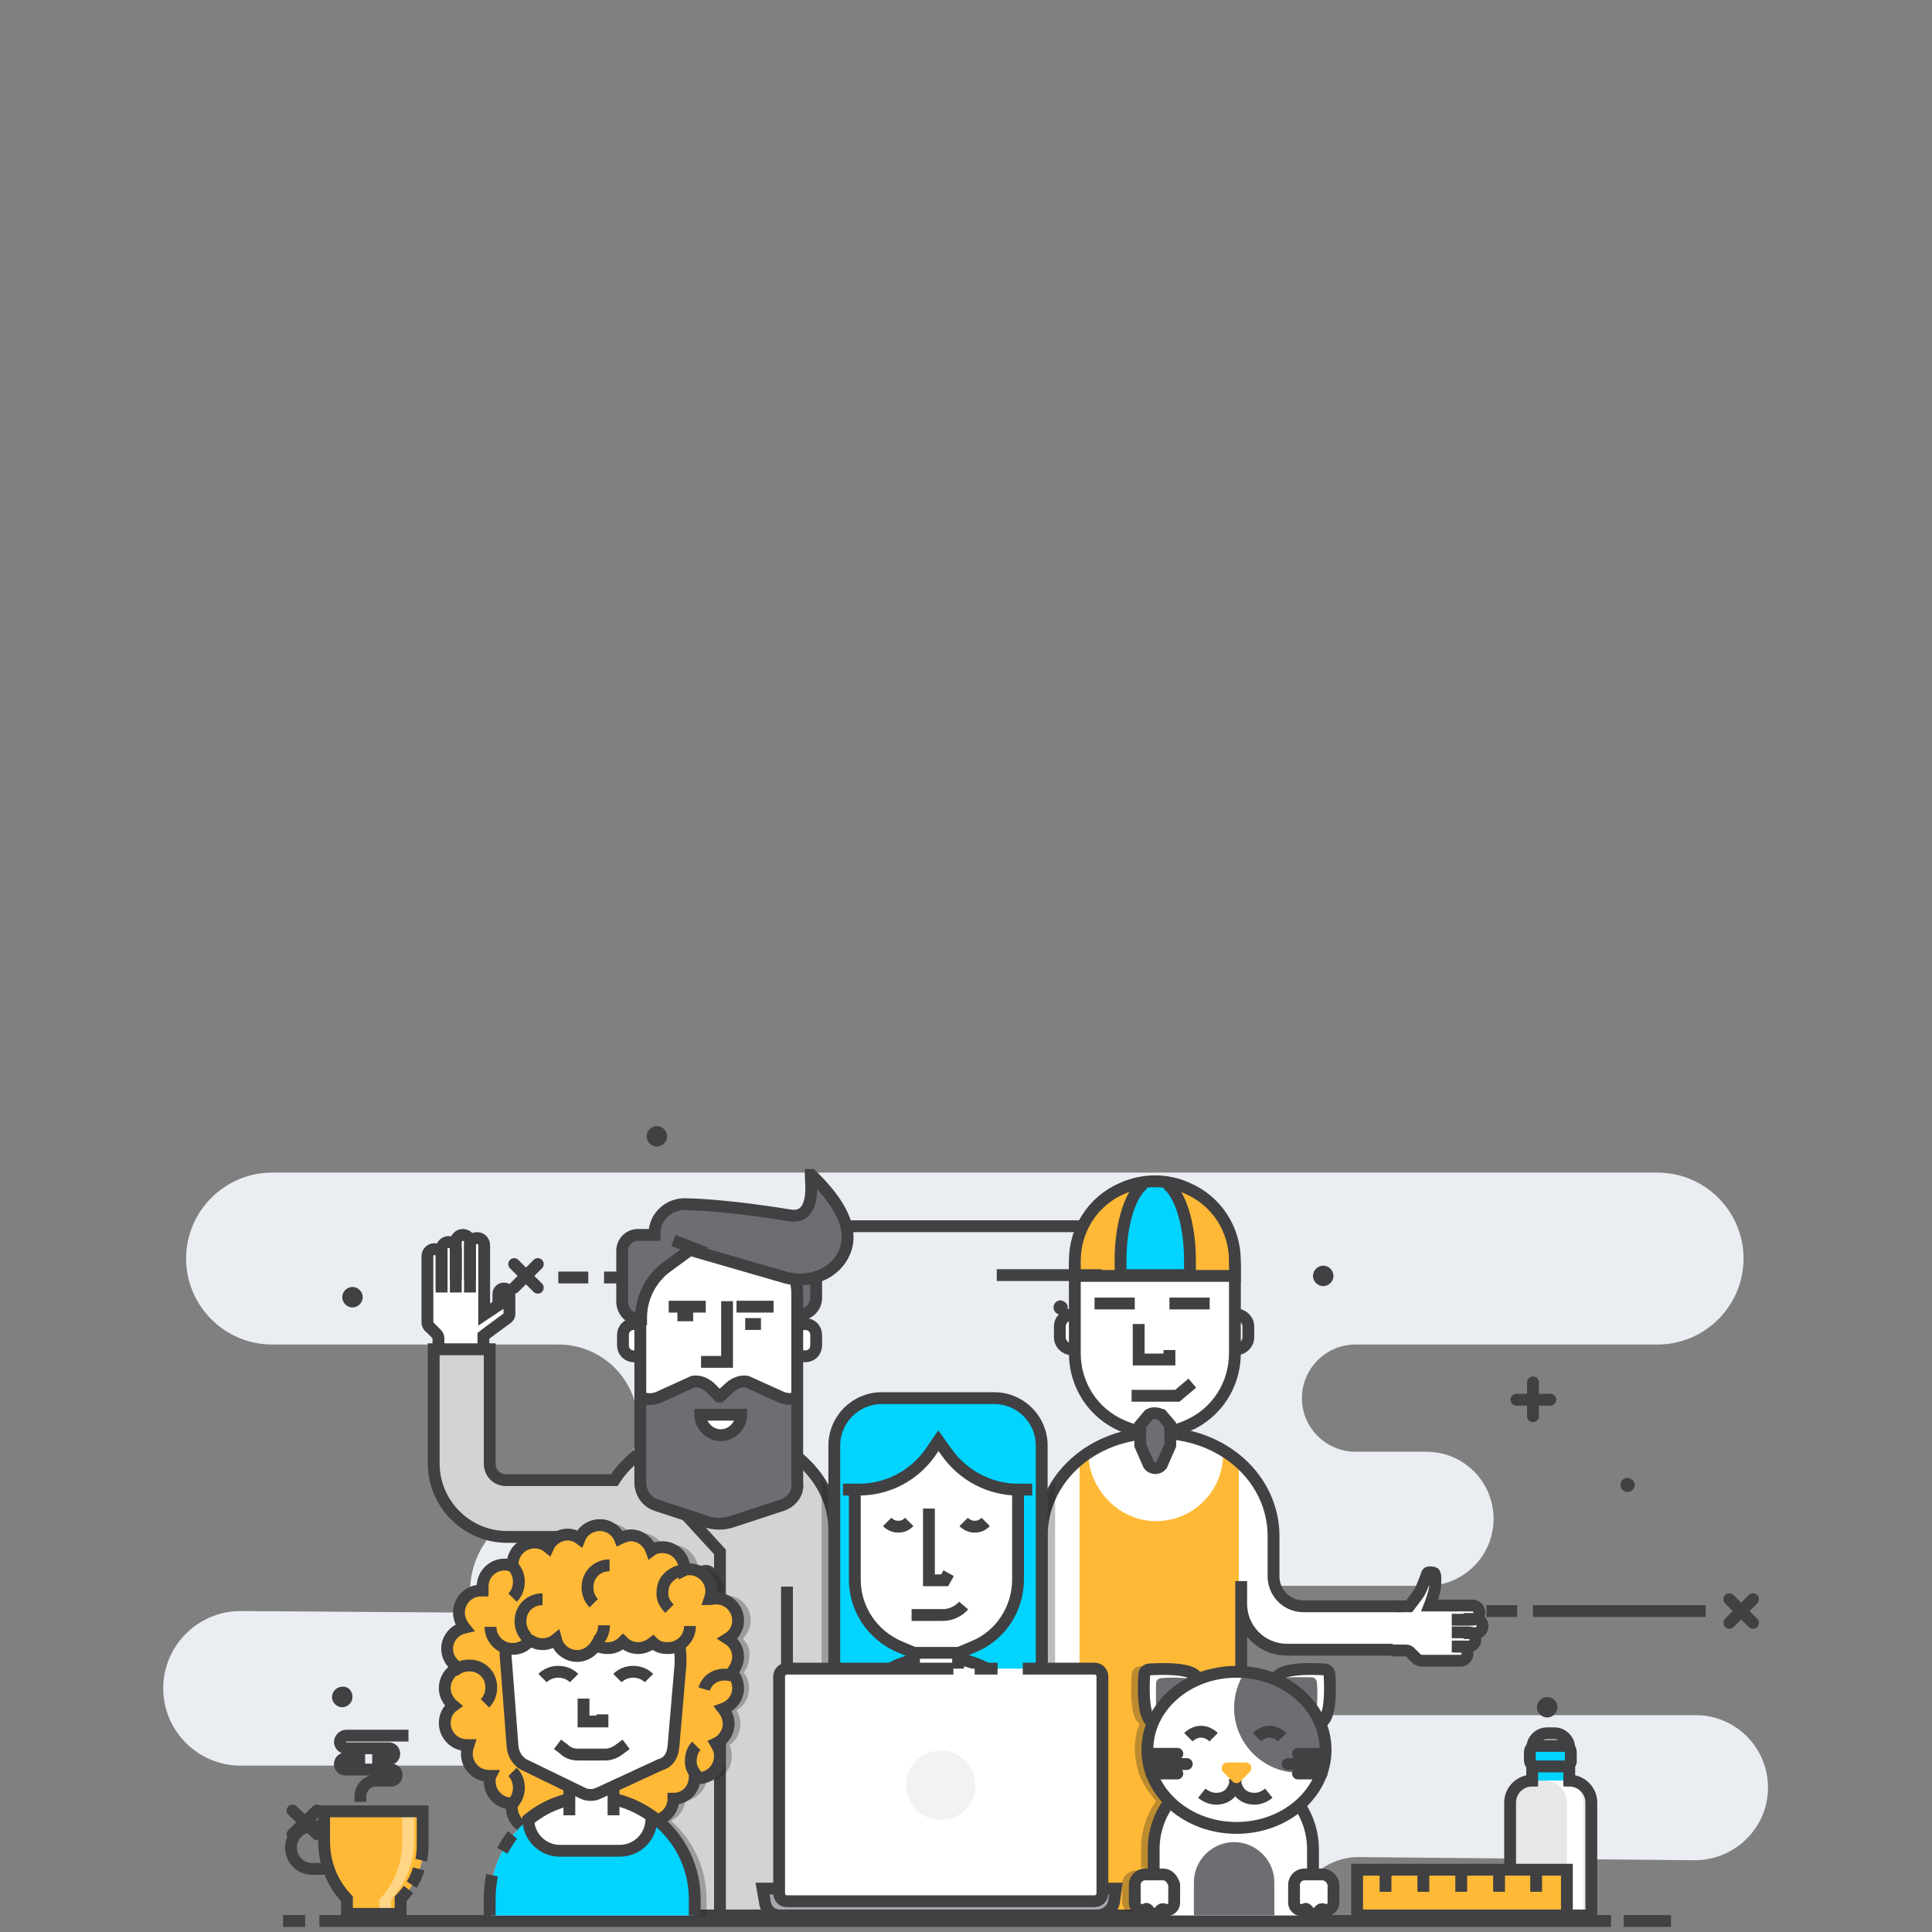 <?xml version="1.0" encoding="utf-8"?>
<!-- Generator: Adobe Illustrator 22.1.0, SVG Export Plug-In . SVG Version: 6.00 Build 0)  -->
<svg version="1.1" id="图层_1" xmlns="http://www.w3.org/2000/svg" xmlns:xlink="http://www.w3.org/1999/xlink" x="0px" y="0px"
	 viewBox="0 0 245 245" style="enable-background:new 0 0 245 245;" xml:space="preserve">
<rect x="0" y="0" width="245" height="245" fill="#808080" stroke="none"/>
<style type="text/css">
	.st0{fill:#EAEEF2;}
	.st1{fill:none;stroke:#414042;stroke-width:1.5;stroke-linecap:round;stroke-miterlimit:10;}
	.st2{fill:none;stroke:#414042;stroke-width:1.5;stroke-miterlimit:10;}
	.st3{fill:#414042;}
	.st4{fill:#FFFFFF;}
	.st5{fill:#FFB936;}
	.st6{fill:none;stroke:#414042;stroke-miterlimit:10;}
	.st7{fill:#00D4FF;}
	.st8{fill:#6D6E71;}
	.st9{fill:#FFFFFF;stroke:#414042;stroke-miterlimit:10;}
	.st10{fill:#D1D3D4;}
	.st11{opacity:0.3;fill:#231F20;enable-background:new    ;}
	.st12{opacity:0.3;}
	.st13{fill:#231F20;}
	.st14{fill:#A7A9AC;}
	.st15{fill:#F1F2F2;}
	.st16{fill:#D2E9F7;}
	.st17{fill:#FFD586;}
	.st18{fill:#E6E7E8;}
</style>
<g id="L2hHfi.tif">
</g>
<path id="XMLID_704_" class="st0" d="M221.1,159.6L221.1,159.6c0,6-4.9,10.9-10.9,10.9h-38.3c-3.8,0-6.8,3.1-6.8,6.8l0,0
	c0,3.8,3.1,6.8,6.8,6.8h9c4.7,0,8.5,3.8,8.5,8.5l0,0c0,4.7-3.8,8.5-8.5,8.5h-21.8c-4.6,0-8.2,3.7-8.2,8.2l0,0c0,4.6,3.7,8.2,8.2,8.2
	h55.9c5.1,0,9.2,4.1,9.2,9.2l0,0c0,5.1-4.2,9.2-9.3,9.2l-42.6-0.4c-4.7,0-8.4,3.9-8,8.5l0,0l-84.6-0.5l0,0
	c0-10.8-8.8-19.6-19.6-19.6H30.5c-5.4,0-9.8-4.4-9.8-9.8l0,0c0-5.4,4.4-9.8,9.8-9.8l29.1,0.2v-2.6c0-6.2,5-11.2,11.2-11.2l0,0
	c5.6,0,10.1-4.5,10.1-10.1l0,0c0-5.6-4.5-10.1-10.1-10.1H34.5c-6,0-10.9-4.9-10.9-10.9l0,0c0-6,4.9-10.9,10.9-10.9h175.7
	C216.2,148.7,221.1,153.6,221.1,159.6z"/>
<g>
	<g id="XMLID_168_">
		<line id="XMLID_267_" class="st1" x1="150.6" y1="155.5" x2="154.9" y2="155.5"/>
		<line id="XMLID_262_" class="st1" x1="152.8" y1="157.7" x2="152.8" y2="153.4"/>
	</g>
	<g id="XMLID_348_">
		<line id="XMLID_350_" class="st1" x1="192.3" y1="177.5" x2="196.6" y2="177.5"/>
		<line id="XMLID_349_" class="st1" x1="194.4" y1="179.6" x2="194.4" y2="175.3"/>
	</g>
	<g id="XMLID_79_">
		<line id="XMLID_81_" class="st1" x1="65.2" y1="163.3" x2="68.2" y2="160.3"/>
		<line id="XMLID_80_" class="st1" x1="68.2" y1="163.3" x2="65.2" y2="160.3"/>
	</g>
	<g id="XMLID_351_">
		<line id="XMLID_353_" class="st1" x1="37.1" y1="232.6" x2="40.2" y2="229.6"/>
		<line id="XMLID_352_" class="st1" x1="40.2" y1="232.6" x2="37.1" y2="229.6"/>
	</g>
	<g id="XMLID_274_">
		<line id="XMLID_278_" class="st1" x1="219.3" y1="205.8" x2="222.3" y2="202.8"/>
		<line id="XMLID_276_" class="st1" x1="222.3" y1="205.8" x2="219.3" y2="202.8"/>
	</g>
	<line id="XMLID_305_" class="st2" x1="76.6" y1="162" x2="98.4" y2="162"/>
	<line id="XMLID_132_" class="st2" x1="87.1" y1="155.5" x2="148.1" y2="155.5"/>
	<line id="XMLID_302_" class="st2" x1="74.6" y1="162" x2="70.8" y2="162"/>
	<line id="XMLID_136_" class="st2" x1="194.4" y1="204.3" x2="216.3" y2="204.3"/>
	<line id="XMLID_134_" class="st2" x1="192.4" y1="204.3" x2="188.5" y2="204.3"/>
	<path id="XMLID_285_" class="st3" d="M197.5,216.5c0,0.7-0.6,1.3-1.3,1.3s-1.3-0.6-1.3-1.3s0.6-1.3,1.3-1.3
		C196.9,215.2,197.5,215.8,197.5,216.5z"/>
	<path id="XMLID_345_" class="st3" d="M84.6,144.1c0,0.7-0.6,1.3-1.3,1.3c-0.7,0-1.3-0.6-1.3-1.3c0-0.7,0.6-1.3,1.3-1.3
		S84.6,143.4,84.6,144.1z"/>
	<path id="XMLID_342_" class="st3" d="M46,164.5c0,0.7-0.6,1.3-1.3,1.3s-1.3-0.6-1.3-1.3c0-0.7,0.6-1.3,1.3-1.3
		C45.4,163.2,46,163.8,46,164.5z"/>
	<path id="XMLID_337_" class="st3" d="M44.7,215.2c0,0.7-0.6,1.3-1.3,1.3s-1.3-0.6-1.3-1.3s0.6-1.3,1.3-1.3
		C44.1,213.8,44.7,214.4,44.7,215.2z"/>
	<path id="XMLID_328_" class="st3" d="M169.1,161.8c0,0.7-0.6,1.3-1.3,1.3s-1.3-0.6-1.3-1.3c0-0.7,0.6-1.3,1.3-1.3
		S169.1,161.1,169.1,161.8z"/>
	<path id="XMLID_325_" class="st3" d="M207.3,188.3c0,0.5-0.4,0.9-0.9,0.9s-0.9-0.4-0.9-0.9s0.4-0.9,0.9-0.9
		C206.9,187.5,207.3,187.8,207.3,188.3z"/>
	<path id="XMLID_344_" class="st3" d="M135.4,165.8c0,0.5-0.4,0.9-0.9,0.9s-0.9-0.4-0.9-0.9s0.4-0.9,0.9-0.9
		C135.1,165,135.4,165.4,135.4,165.8z"/>
	<path id="XMLID_340_" class="st3" d="M57.6,187.5c0,0.5-0.4,0.9-0.9,0.9s-0.9-0.4-0.9-0.9s0.4-0.9,0.9-0.9S57.6,187,57.6,187.5z"/>
	<g id="XMLID_293_">
		<line id="XMLID_341_" class="st2" x1="35.9" y1="243.6" x2="38.7" y2="243.6"/>
		<line id="XMLID_343_" class="st2" x1="205.9" y1="243.6" x2="211.9" y2="243.6"/>
		<line id="XMLID_368_" class="st2" x1="40.5" y1="243.6" x2="204.3" y2="243.6"/>
	</g>
</g>
<g>
	<g>
		<path id="XMLID_252_" class="st4" d="M137.4,169.6c0,0.8-0.7,1.5-1.5,1.5l0,0c-0.8,0-1.5-0.7-1.5-1.5v-1.4c0-0.8,0.7-1.5,1.5-1.5
			l0,0c0.8,0,1.5,0.7,1.5,1.5V169.6z"/>
		<path id="XMLID_249_" class="st2" d="M137.4,169.6c0,0.8-0.7,1.5-1.5,1.5l0,0c-0.8,0-1.5-0.7-1.5-1.5v-1.4c0-0.8,0.7-1.5,1.5-1.5
			l0,0c0.8,0,1.5,0.7,1.5,1.5V169.6z"/>
		<path id="XMLID_247_" class="st4" d="M158.3,169.6c0,0.8-0.7,1.5-1.5,1.5l0,0c-0.8,0-1.5-0.7-1.5-1.5v-1.4c0-0.8,0.7-1.5,1.5-1.5
			l0,0c0.8,0,1.5,0.7,1.5,1.5V169.6z"/>
		<path id="XMLID_246_" class="st2" d="M158.3,169.6c0,0.8-0.7,1.5-1.5,1.5l0,0c-0.8,0-1.5-0.7-1.5-1.5v-1.4c0-0.8,0.7-1.5,1.5-1.5
			l0,0c0.8,0,1.5,0.7,1.5,1.5V169.6z"/>
		<path id="XMLID_245_" class="st5" d="M157.3,242.9l0.1-39.8l4.1,2.8v-11c0-7.2-6.3-13.1-14.7-13.1l0,0c-8.4,0-14.7,5.9-14.7,13.1
			V243h25.2V242.9z"/>
		<path id="XMLID_244_" class="st4" d="M146.6,192.9c4.7,0,8.5-3.8,8.5-8.5v-0.5c-2.4-1.4-5.3-2.2-8.4-2.2c-3.2,0-6.2,0.9-8.7,2.3
			v0.3C138.1,189,142,192.9,146.6,192.9z"/>
		<path id="XMLID_243_" class="st4" d="M136.9,185.3c-2.9,2.4-4.8,5.8-4.8,9.5v48.1h4.8V185.3z"/>
		<path class="st4" d="M178.4,209.2l-0.1-5.5h-9.9c-7.1,1.1-7.2-2.8-7-8.1v-0.8l0,0l0,0v-0.3v-1.6c-0.4-2.4-1.4-5.2-4.3-7.6v57.6
			h0.1l0.1-41.3c-0.2,9.7,9.6,7.6,9.6,7.6H178.4z"/>
		<path class="st2" d="M157.4,242.9v-42.4v2.9c0,3.2,2.6,5.8,5.8,5.8h15.1"/>
		<path id="XMLID_242_" class="st4" d="M150.6,180.8L150.6,180.8c-2.6,1.2-5.6,1.2-8.3,0l0,0c-3.7-1.6-6-5.2-6-9.2v-12.9h20.3v12.9
			C156.6,175.6,154.3,179.2,150.6,180.8z"/>
		<path id="XMLID_241_" class="st4" d="M187.1,205.4h-0.3c0.5,0,0.9-0.4,0.9-0.9s-0.4-0.9-0.9-0.9h-3.3h-2.1c0,0,0.7-1.8,0.7-2.6
			c0-0.4,0.1-1.2-0.1-1.5c-0.1-0.1-0.8-0.2-0.9,0c0,0-0.7,2-1.1,2.6c-0.2,0.3-1.2,1.6-1.2,1.6h-1.5l-0.8,5.6h1.9
			c0.2,0,0.4,0.1,0.5,0.2l0.9,0.9c0.2,0.2,0.4,0.2,0.6,0.2h4.9c0.5,0,0.9-0.4,0.9-0.9s-0.4-0.9-0.9-0.9h0.9c0.5,0,0.9-0.4,0.9-0.9
			s-0.4-0.9-0.9-0.9h0.9c0.5,0,0.9-0.4,0.9-0.9C188,205.8,187.6,205.4,187.1,205.4z"/>
		<path id="XMLID_230_" class="st6" d="M181.4,203h0.3c0.2-0.6,0.5-1.4,0.5-1.9c0-0.2,0-0.6,0-0.9c0,0.1,0,0.2,0,0.2
			C182.2,201.2,181.4,203,181.4,203z"/>
		<path id="XMLID_227_" class="st2" d="M185.6,207.1h1.5c0.5,0,0.9-0.4,0.9-0.9l0,0c0-0.5-0.4-0.9-0.9-0.9h-1.5"/>
		<path id="XMLID_219_" class="st2" d="M184.1,208.8h2.1c0.5,0,0.9-0.4,0.9-0.9l0,0c0-0.5-0.4-0.9-0.9-0.9h-2.1"/>
		<path id="XMLID_218_" class="st2" d="M184.4,208.8h0.8c0.5,0,0.9,0.4,0.9,0.9l0,0c0,0.5-0.4,0.9-0.9,0.9h-4.9
			c-0.2,0-0.4-0.1-0.6-0.2l-0.9-0.9c-0.1-0.1-0.3-0.2-0.5-0.2h-1.9"/>
		<path id="XMLID_208_" class="st2" d="M184.1,205.4h2.6c0.5,0,0.9-0.4,0.9-0.9l0,0c0-0.5-0.4-0.9-0.9-0.9h-3.3h-2.1
			c0,0,0.7-1.8,0.7-2.6c0-0.4,0.1-1.2-0.1-1.5c-0.1-0.1-0.8-0.2-0.9,0c0,0-0.7,2-1.1,2.6c-0.2,0.3-1.2,1.6-1.2,1.6h-1.5"/>
		<path id="XMLID_204_" class="st2" d="M157.3,242.9h-25.2v-48.1c0-7.2,6.3-13.1,14.7-13.1l0,0c8.4,0,14.7,5.9,14.7,13.1v5.1
			c0,2.1,1.7,3.8,3.8,3.8h12.5"/>
		<path id="XMLID_203_" class="st2" d="M150.6,180.8L150.6,180.8c-2.6,1.2-5.6,1.2-8.3,0l0,0c-3.7-1.6-6-5.2-6-9.2v-10.7h20.3v10.7
			C156.6,175.6,154.3,179.2,150.6,180.8z"/>
		<path id="XMLID_200_" class="st7" d="M150.6,150.7L150.6,150.7c-2.6-1.2-5.6-1.2-8.3,0l0,0c-3.7,1.6-6,5.2-6,9.2v1.9h20.3v-1.9
			C156.6,155.9,154.3,152.3,150.6,150.7z"/>
		<path id="XMLID_197_" class="st5" d="M145.4,149.9l-3.1,0.9c-0.7,0.1-1.8,0.5-2.6,1.6l-2.6,3.5c-1,1.6-0.9,0.1-0.9,4.1v1.9h5.7
			V160C142,155.9,142.3,152.7,145.4,149.9z"/>
		<path id="XMLID_191_" class="st5" d="M147.4,149.9l3.1,0.9c0.7,0.1,1.8,0.5,2.6,1.6l2.6,3.5c1,1.6,0.9,0.1,0.9,4.1v1.9h-5.8V160
			C150.8,155.9,150.5,152.7,147.4,149.9z"/>
		<path id="XMLID_179_" class="st2" d="M150.6,150.7L150.6,150.7c-2.6-1.2-5.6-1.2-8.3,0l0,0c-3.7,1.6-6,5.2-6,9.2v1.9h20.3v-1.9
			C156.6,155.9,154.3,152.3,150.6,150.7z"/>
		<path id="XMLID_176_" class="st2" d="M144.7,149.9v0.5c-1.6,1.6-2.6,5.3-2.6,9.4v1.9h8.8v-1.9c0-4.1-1-7.8-2.6-9.4v-0.5"/>
		<line id="XMLID_165_" class="st2" x1="139.7" y1="161.7" x2="126.4" y2="161.7"/>
		<path id="XMLID_164_" class="st8" d="M145.7,179.4l-1.1,1.3v2.6l1.1,2.5c0.4,0.5,1.2,0.5,1.6,0l1.1-2.5v-2.6l-1.1-1.3
			C146.7,179.2,146.2,179.1,145.7,179.4z"/>
		<path id="XMLID_162_" class="st2" d="M145.7,179.4l-1.1,1.3v2.6l1.1,2.5c0.4,0.5,1.2,0.5,1.6,0l1.1-2.5v-2.6l-1.1-1.3
			C146.7,179.2,146.2,179.1,145.7,179.4z"/>
		<line id="XMLID_160_" class="st2" x1="138.8" y1="165.3" x2="143.9" y2="165.3"/>
		<line id="XMLID_159_" class="st2" x1="148.3" y1="165.3" x2="153.4" y2="165.3"/>
		<polyline id="XMLID_158_" class="st2" points="144.4,167.9 144.4,172.4 148.3,172.4 148.3,171.2 		"/>
		<polyline id="XMLID_153_" class="st2" points="143.5,177 149.3,177 151.2,175.4 		"/>
	</g>
	<g>
		<g>
			<path class="st9" d="M63.9,163.3c-0.4,0-0.7,0.3-0.7,0.7v1.4l-1.8,1.2l0,0v-2.1v-6.7c0-0.5-0.4-0.9-0.9-0.9s-0.9,0.4-0.9,0.9
				v-0.4c0-0.5-0.4-0.9-0.9-0.9s-0.9,0.4-0.9,0.9v0.9c0-0.5-0.4-0.9-0.9-0.9s-0.9,0.4-0.9,0.9v1c0-0.5-0.4-0.9-0.9-0.9
				s-0.9,0.4-0.9,0.9v8.4c0,0.2,0.1,0.5,0.3,0.6l0.9,0.9c0.1,0.1,0.2,0.3,0.2,0.5v1.9h5.8v-2.3c0,0,1.3-1,1.6-1.2l1.5-1.1
				c0.1-0.1,0.2-0.3,0.2-0.4V164C64.6,163.6,64.3,163.3,63.9,163.3z"/>
			<path id="XMLID_152_" class="st2" d="M57.8,162.3v-4.8c0-0.5,0.4-0.9,0.9-0.9l0,0c0.5,0,0.9,0.4,0.9,0.9v4.8"/>
			<path id="XMLID_149_" class="st2" d="M56,163.9v-5.5c0-0.5,0.4-0.9,0.9-0.9l0,0c0.5,0,0.9,0.4,0.9,0.9v5.5"/>
			<path id="XMLID_143_" class="st2" d="M56,163.5v-4.2c0-0.5-0.4-0.9-0.9-0.9l0,0c-0.5,0-0.9,0.4-0.9,0.9v8.4
				c0,0.2,0.1,0.5,0.3,0.6l0.9,0.9c0.1,0.1,0.2,0.3,0.2,0.5v1.9"/>
			<path id="XMLID_131_" class="st2" d="M61.3,171.7v-2.3c0,0,1.3-1,1.6-1.2l1.5-1.1c0.1-0.1,0.2-0.3,0.2-0.4v-2.6
				c0-0.4-0.3-0.7-0.7-0.7l0,0c-0.4,0-0.7,0.3-0.7,0.7v1.4l-1.8,1.2l0,0v-2.1v-6.7c0-0.5-0.4-0.9-0.9-0.9l0,0
				c-0.5,0-0.9,0.4-0.9,0.9v6"/>
		</g>
		<path class="st10" d="M90.8,181.2c-5.5,0-10.4,2.6-12.9,6.5H64.2c-1.2,0-2.1-0.9-2.1-2.1v-14.5H55v14.5c0,5.1,4.2,9.3,9.3,9.3
			h11.8v48h29.7V194C105.8,187,99,181.2,90.8,181.2z"/>
		<path class="st2" d="M90.8,181.2c-5.5,0-10.4,2.6-12.9,6.5H64.2c-1.2,0-2.1-0.9-2.1-2.1v-14.5H55v14.5c0,5.1,4.2,9.3,9.3,9.3h11.8
			v48h29.7V194C105.8,187,99,181.2,90.8,181.2z"/>
		<path id="XMLID_130_" class="st8" d="M98.1,163.8l5.5-4.1v5.2c0,1.1-0.9,1.9-2,1.8l-3.5-0.4V163.8z"/>
		<path id="XMLID_129_" class="st2" d="M103.5,159.6v5c0,1.2-1,2.1-2.1,2.1h-2.2l-1.2-3L103.5,159.6z"/>
		<path id="XMLID_128_" class="st4" d="M81.8,170.6c0,0.8-0.6,1.4-1.4,1.4l0,0c-0.8,0-1.4-0.6-1.4-1.4v-1.3c0-0.8,0.6-1.4,1.4-1.4
			l0,0c0.8,0,1.4,0.6,1.4,1.4V170.6z"/>
		<path id="XMLID_127_" class="st2" d="M81.8,170.6c0,0.8-0.6,1.4-1.4,1.4l0,0c-0.8,0-1.4-0.6-1.4-1.4v-1.3c0-0.8,0.6-1.4,1.4-1.4
			l0,0c0.8,0,1.4,0.6,1.4,1.4V170.6z"/>
		<path id="XMLID_126_" class="st4" d="M103.5,170.6c0,0.8-0.6,1.4-1.4,1.4l0,0c-0.8,0-1.4-0.6-1.4-1.4v-1.3c0-0.8,0.6-1.4,1.4-1.4
			l0,0c0.8,0,1.4,0.6,1.4,1.4V170.6z"/>
		<path id="XMLID_125_" class="st2" d="M103.5,170.6c0,0.8-0.6,1.4-1.4,1.4l0,0c-0.8,0-1.4-0.6-1.4-1.4v-1.3c0-0.8,0.6-1.4,1.4-1.4
			l0,0c0.8,0,1.4,0.6,1.4,1.4V170.6z"/>
		<path id="XMLID_124_" class="st4" d="M99.1,190.9l-6.4,2.1c-1,0.3-2,0.3-3,0l-6.4-2.1c-1.3-0.4-2.1-1.6-2.1-2.9v-23.9
			c0-4,3.3-7.3,7.3-7.3h5.3c4,0,7.3,3.3,7.3,7.3V188C101.3,189.3,100.4,190.5,99.1,190.9z"/>
		<path id="XMLID_123_" class="st8" d="M99.1,190.9l-6.4,2.1c-1,0.3-2,0.3-3,0l-6.4-2.1c-1.3-0.4-2.1-1.6-2.1-2.9v-10.8l0,0
			c0.7,0.3,1.5,0.3,2.2,0l4.4-2c0.8-0.1,1.5,0.2,2.1,0.7l1.2,1.2h0.1l1.3-1.2c0.6-0.5,1.3-0.8,2.1-0.7l4.2,1.9
			c0.8,0.4,1.6,0.4,2.4,0l0,0v10.8C101.3,189.3,100.4,190.5,99.1,190.9z"/>
		<path id="XMLID_122_" class="st2" d="M81.3,177.2L81.3,177.2c0.7,0.3,1.5,0.3,2.2,0l4.4-2c0.8-0.1,1.5,0.2,2.1,0.7l1.2,1.2h0.1
			l1.3-1.2c0.6-0.5,1.3-0.8,2.1-0.7l4.2,1.9c0.8,0.4,1.6,0.4,2.4,0l0,0"/>
		<path id="XMLID_121_" class="st2" d="M99.1,190.9l-6.4,2.1c-1,0.3-2,0.3-3,0l-6.4-2.1c-1.3-0.4-2.1-1.6-2.1-2.9v-23.9
			c0-4,3.3-7.3,7.3-7.3h5.3c4,0,7.3,3.3,7.3,7.3V188C101.3,189.3,100.4,190.5,99.1,190.9z"/>
		<path id="XMLID_120_" class="st4" d="M88.8,179.4h5.2c0,1.4-1.2,2.6-2.6,2.6C89.4,182,88.8,179.4,88.8,179.4z"/>
		<path id="XMLID_119_" class="st2" d="M94,179.4c0,1.4-1.2,2.6-2.6,2.6c-1.4,0-2.6-1.2-2.6-2.6H94z"/>
		<path id="XMLID_118_" class="st8" d="M81.3,167.1L81.3,167.1c0-2.5,1.2-4.9,3.2-6.4l3-2.2l12.1,3.5c2.6,0.7,5.5-0.1,7-2.3
			s1.6-5.6-3.7-10.7h-0.1c0,0.8,0.8,5.8-2.8,5.1c0,0-7.6-1.3-13.2-1.4c-2.1,0-3.8,1.7-3.8,3.7v0.2h-2.1c-1.1,0-2,0.9-2,2v2.1v4.5
			c0.1,1.2,1,2.1,2.2,2.1h0.2V167.1z"/>
		<path id="XMLID_117_" class="st2" d="M81.3,167.1L81.3,167.1c0-2.5,1.2-4.9,3.2-6.4l3-2.2l12.1,3.5c2.6,0.7,5.5-0.1,7-2.3
			s1.6-5.6-3.7-10.7h-0.1c0,0.8,0.8,5.8-2.8,5.1c0,0-7.6-1.3-13.2-1.4c-2.1,0-3.8,1.7-3.8,3.7v0.2h-2.1c-1.1,0-2,0.9-2,2v2.1v4.5
			c0.1,1.2,1,2.1,2.2,2.1h0.2V167.1z"/>
		<line id="XMLID_115_" class="st2" x1="85.4" y1="157.3" x2="89.5" y2="158.9"/>
		<polyline id="XMLID_114_" class="st2" points="92.2,165 92.2,172.7 88.9,172.7 		"/>
		<line id="XMLID_113_" class="st2" x1="84.8" y1="165.7" x2="89.5" y2="165.7"/>
		<line id="XMLID_111_" class="st2" x1="85.9" y1="166.8" x2="87.9" y2="166.8"/>
		<line id="XMLID_108_" class="st2" x1="94.5" y1="167.9" x2="96.5" y2="167.9"/>
		<line id="XMLID_106_" class="st2" x1="93.4" y1="165.7" x2="98.1" y2="165.7"/>
		<line class="st2" x1="99.8" y1="201.2" x2="99.8" y2="242.9"/>
		<polyline class="st2" points="91.3,242.9 91.3,196.8 86.9,192 		"/>
		<circle class="st2" cx="89.5" cy="200" r="0.8"/>
		<circle class="st2" cx="89.5" cy="204" r="0.8"/>
		<circle class="st2" cx="89.5" cy="207.9" r="0.8"/>
		<circle class="st2" cx="89.5" cy="211.8" r="0.8"/>
		<circle class="st2" cx="89.5" cy="215.8" r="0.8"/>
	</g>
	<path class="st11" d="M133.3,225.3h0.4v-2.1c0-2.3-0.6-4.4-1.5-6.3c1-0.7,1.6-1.9,1.6-3.2v-25.9c-1.3,2-2.1,4.4-2.1,6.9v30.6H133.3
		L133.3,225.3z"/>
	<g class="st12">
		<path class="st13" d="M106.1,225.3v-7.9c-0.4,0.9-0.8,1.8-1,2.7l-0.4-0.1c-0.2,1-0.4,2-0.4,3.1v2.1h0.4l0,0L106.1,225.3
			L106.1,225.3z"/>
		<path class="st13" d="M106.1,217.2V194c0-2.3-0.7-4.5-1.9-6.4v26.2C104.2,215.2,105,216.5,106.1,217.2z"/>
	</g>
	<g id="XMLID_74_">
		<path id="XMLID_100_" class="st7" d="M126.1,217.3h-14.3c-3.3,0-6-2.7-6-6v-28c0-3.3,2.7-6,6-6h14.3c3.3,0,6,2.7,6,6v28
			C132.1,214.6,129.4,217.3,126.1,217.3z"/>
		<path id="XMLID_99_" class="st2" d="M126.1,217.3h-14.3c-3.3,0-6-2.7-6-6v-28c0-3.3,2.7-6,6-6h14.3c3.3,0,6,2.7,6,6v28
			C132.1,214.6,129.4,217.3,126.1,217.3z"/>
		<path id="XMLID_94_" class="st7" d="M132.1,225.3v-2.1c0-7.2-5.9-13.1-13.1-13.1l0,0c-7.2,0-13.1,5.9-13.1,13.1v2.1H132.1z"/>
		<path id="XMLID_92_" class="st4" d="M115.5,222.7h6.8c3.1,0,5-2.3,4.8-6v-3.8c-1.8-1.5-4.1-2.4-6.6-2.7c-1.6,0-3,0-3.3,0.1
			c-0.1,0-0.2,0-0.4,0c-2.4,0.4-4.5,1.4-6.3,2.9v3.9C110.2,220.1,112.5,222.7,115.5,222.7z"/>
		<path id="XMLID_91_" class="st2" d="M115.5,222.7h6.8c3.1,0,5-2.3,4.8-6v-3.8c-1.8-1.5-4.1-2.4-6.6-2.7c-1.6,0-3,0-3.3,0.1
			c-0.1,0-0.2,0-0.4,0c-2.4,0.4-4.5,1.4-6.3,2.9v3.9C110.2,220.1,112.5,222.7,115.5,222.7z"/>
		<path id="XMLID_90_" class="st2" d="M110.5,213.3c2.3-2,5.3-3.2,8.5-3.2l0,0c7.2,0,13.1,5.9,13.1,13.1v2.1"/>
		<path id="XMLID_89_" class="st2" d="M107.5,217c0.4-0.7,0.8-1.4,1.3-2"/>
		<path id="XMLID_88_" class="st2" d="M106,225.3v-2.1c0-1,0.1-2,0.3-3"/>
		<path id="XMLID_87_" class="st4" d="M118.8,215.4L118.8,215.4c-1.6,0-2.8-1.3-2.8-2.8v-6c0-1.6,1.3-2.8,2.8-2.8l0,0
			c1.6,0,2.8,1.3,2.8,2.8v6C121.6,214.1,120.4,215.4,118.8,215.4z"/>
		<path id="XMLID_86_" class="st2" d="M115.9,213.6v-7.1c0-1.6,1.3-2.8,2.8-2.8l0,0c1.6,0,2.8,1.3,2.8,2.8v7.1"/>
		<path id="XMLID_85_" class="st4" d="M123.5,208.8l-1.9,0.8h-5.7l-1.9-0.8c-3.4-1.5-5.6-4.8-5.6-8.5V189h0.4c3.6,0,6.9-1.7,9-4.6
			l1.1-1.6l1,1.4c2.1,3,5.5,4.8,9.1,4.8l0,0v11.3C129.1,203.9,126.9,207.3,123.5,208.8z"/>
		<path id="XMLID_84_" class="st2" d="M129.1,188.9v1.8v9.6c0,3.7-2.2,7.1-5.6,8.5l-1.9,0.8h-5.7l-1.9-0.8c-3.4-1.5-5.6-4.8-5.6-8.5
			v-9.6v-1.8"/>
		<path id="XMLID_83_" class="st2" d="M106.9,188.9h2c3.6,0,6.9-1.7,9-4.6l1.1-1.6l1,1.4c2.1,3,5.5,4.8,9.1,4.8l0,0h1.8"/>
		<polyline id="XMLID_82_" class="st2" points="117.8,191.3 117.8,200.4 119.8,200.4 120.3,199.5 		"/>
		<path id="XMLID_78_" class="st2" d="M115.3,193c-0.4,0.4-0.8,0.6-1.4,0.6c-0.5,0-1-0.2-1.4-0.6"/>
		<path id="XMLID_77_" class="st2" d="M125,193c-0.4,0.4-0.8,0.6-1.4,0.6c-0.5,0-1-0.2-1.4-0.6"/>
		<path id="XMLID_76_" class="st2" d="M115.6,204.8h4c1,0,2-0.5,2.6-1.2l0,0"/>
		<line id="XMLID_75_" class="st2" x1="118.8" y1="218" x2="118.8" y2="222.9"/>
	</g>
	<g>
		<path id="XMLID_73_" class="st14" d="M139.1,242.9H98.9c-1,0-1.8-0.7-1.9-1.7l-0.3-1.7h18.6l0.7,1h5.1l0.8-1h19.6l-0.2,1.5
			C141.2,242.1,140.2,242.9,139.1,242.9z"/>
		<path id="XMLID_72_" class="st2" d="M139.1,242.9H98.9c-1,0-1.8-0.7-1.9-1.7l-0.3-1.7h18.6l0.7,1h5.1l0.8-1h19.6l-0.2,1.5
			C141.2,242.1,140.2,242.9,139.1,242.9z"/>
		<path id="XMLID_71_" class="st4" d="M138.9,241.2H99.8c-0.5,0-1-0.4-1-1v-27.6c0-0.6,0.5-1,1-1h39.2c0.6,0,1,0.4,1,1v27.6
			C139.9,240.8,139.4,241.2,138.9,241.2z"/>
		<line id="XMLID_70_" class="st2" x1="123.6" y1="211.6" x2="126.5" y2="211.6"/>
		<path id="XMLID_69_" class="st2" d="M129.7,211.6h9.1c0.6,0,1,0.5,1,1v27.5c0,0.6-0.5,1-1,1H99.8c-0.6,0-1-0.5-1-1v-27.5
			c0-0.6,0.5-1,1-1h21.1"/>
		<circle class="st15" cx="119.3" cy="226.4" r="4.4"/>
	</g>
	<path class="st11" d="M94.2,207.8c0.6-0.6,1-1.4,1-2.3c0-1.8-1.4-3.2-3.2-3.2c-0.1,0-0.1,0-0.2,0c0-0.1,0-0.3,0-0.4
		c0-1.8-1.5-3.3-3.3-3.2c-0.2-1.6-1.6-2.8-3.2-2.8c-0.4,0-0.8,0.1-1.2,0.2c-0.5-1-1.6-1.7-2.8-1.7c-0.4,0-0.8,0.1-1.2,0.3
		c-0.6-0.9-1.6-1.5-2.7-1.5c-1.2,0-2.2,0.6-2.8,1.6c-0.4-0.2-0.9-0.3-1.4-0.3c-1.1,0-2.1,0.5-2.7,1.4c-0.5-0.3-1-0.4-1.6-0.4
		c-1.6,0-3,1.2-3.2,2.8c-2-0.3-3.7,1.2-3.7,3.2l0,0c-1.6,0.2-2.9,1.5-2.9,3.2c0,0.6,0.2,1.1,0.5,1.6c-1.1,0.5-1.9,1.7-1.9,2.9
		c0,0.9,0.4,1.7,1,2.3c-0.1,0.1-0.2,0.2-0.3,0.3l0,0c-0.7,0.6-1,1.4-1,2.4c0,0.8,0.3,1.6,0.9,2.2c-0.6,0.6-0.9,1.4-0.9,2.2
		c0,1.6,1.2,3,2.8,3.2c0,0.2-0.1,0.4-0.1,0.6c0,1.7,1.3,3,2.9,3.2c0,0.1,0,0.2,0,0.3c0,1.6,1.2,3,2.8,3.2c0,0,0,0,0,0.1
		c0,1.1,0.5,2,1.3,2.6c-0.3,0.3-0.6,0.6-0.9,1l-0.3-0.3c-0.5,0.7-1,1.4-1.4,2.1l0.4,0.2c-0.5,1-0.9,2-1.2,3.1l-0.4-0.1
		c-0.2,1-0.4,2-0.4,3.1v2.1h0.4l0,0h25.9l0,0h0.4v-2.1c0-4-1.7-7.5-4.5-10c1-0.5,1.7-1.4,1.8-2.5c1.3-0.2,2.4-1.2,2.7-2.5l0,0
		c1.8,0,3.2-1.4,3.2-3.2c0-0.5-0.1-1-0.3-1.4c0.9-0.6,1.4-1.6,1.4-2.7c0-0.6-0.2-1.2-0.5-1.7c1-0.6,1.6-1.6,1.6-2.8
		c0-0.7-0.2-1.4-0.7-2c0.5-0.6,0.7-1.3,0.7-2C95.2,209.2,94.8,208.4,94.2,207.8z"/>
	<g id="XMLID_24_">
		<path id="XMLID_68_" class="st5" d="M93.6,210.1c0-1-0.5-1.8-1.3-2.3c0.8-0.5,1.3-1.3,1.3-2.3c0-1.5-1.2-2.8-2.8-2.8
			c-0.3,0-0.6,0.1-0.8,0.1c0.1-0.3,0.2-0.7,0.2-1c0-1.5-1.2-2.8-2.8-2.8c-0.2,0-0.4,0-0.6,0.1c0,0,0,0,0-0.1c0-1.5-1.2-2.8-2.8-2.8
			c-0.5,0-1,0.1-1.4,0.4c-0.4-1.1-1.4-1.9-2.6-1.9c-0.5,0-1,0.2-1.4,0.4c-0.4-1-1.4-1.7-2.5-1.7c-1.2,0-2.2,0.7-2.6,1.7
			c-0.4-0.3-1-0.5-1.5-0.5c-1.1,0-2.1,0.7-2.5,1.6c-0.5-0.4-1.1-0.6-1.7-0.6c-1.5,0-2.8,1.2-2.8,2.8c0,0.1,0,0.1,0,0.2
			c-0.3-0.1-0.6-0.2-1-0.2c-1.5,0-2.8,1.2-2.8,2.8c0,0.2,0,0.3,0,0.5c-0.1,0-0.1,0-0.2,0c-1.5,0-2.8,1.2-2.8,2.8
			c0,0.7,0.3,1.4,0.7,1.9c-1.3,0.3-2.2,1.4-2.2,2.7c0,1,0.6,1.9,1.4,2.4c-1,0.4-1.7,1.4-1.7,2.6c0,0.9,0.5,1.7,1.1,2.2
			c-0.7,0.5-1.1,1.3-1.1,2.2c0,1.5,1.2,2.8,2.8,2.8c0.1,0,0.1,0,0.2,0c-0.1,0.3-0.2,0.7-0.2,1.1c0,1.5,1.2,2.8,2.8,2.8
			c0.1,0,0.1,0,0.2,0c-0.1,0.2-0.1,0.5-0.1,0.7c0,1.5,1.2,2.8,2.8,2.8l0,0c0,0.2,0,0.3,0,0.5c0,1.5,1.2,2.8,2.8,2.8
			c1.5,0,2.7-1.2,2.8-2.7c1.5,0.4,3,0.7,4.7,0.7s3.4-0.3,4.9-0.7c0.4,0.9,1.4,1.6,2.5,1.6c1.5,0,2.8-1.2,2.8-2.8
			c1.5,0,2.6-1.1,2.7-2.6c0.1,0,0.3,0,0.4,0c1.5,0,2.8-1.2,2.8-2.8c0-0.6-0.2-1.1-0.5-1.6c0.9-0.4,1.6-1.4,1.6-2.5
			c0-0.7-0.3-1.4-0.7-1.9c1.1-0.4,1.9-1.4,1.9-2.6c0-0.8-0.3-1.5-0.8-2C93.2,211.6,93.6,210.9,93.6,210.1z"/>
		<path id="XMLID_67_" class="st2" d="M93.6,210.1c0-1-0.5-1.8-1.3-2.3c0.8-0.5,1.3-1.3,1.3-2.3c0-1.5-1.2-2.8-2.8-2.8
			c-0.3,0-0.6,0.1-0.8,0.1c0.1-0.3,0.2-0.7,0.2-1c0-1.5-1.2-2.8-2.8-2.8c-0.2,0-0.4,0-0.6,0.1c0,0,0,0,0-0.1c0-1.5-1.2-2.8-2.8-2.8
			c-0.5,0-1,0.1-1.4,0.4c-0.4-1.1-1.4-1.9-2.6-1.9c-0.5,0-1,0.2-1.4,0.4c-0.4-1-1.4-1.7-2.5-1.7c-1.2,0-2.2,0.7-2.6,1.7
			c-0.4-0.3-1-0.5-1.5-0.5c-1.1,0-2.1,0.7-2.5,1.6c-0.5-0.4-1.1-0.6-1.7-0.6c-1.5,0-2.8,1.2-2.8,2.8c0,0.1,0,0.1,0,0.2
			c-0.3-0.1-0.6-0.2-1-0.2c-1.5,0-2.8,1.2-2.8,2.8c0,0.2,0,0.3,0,0.5c-0.1,0-0.1,0-0.2,0c-1.5,0-2.8,1.2-2.8,2.8
			c0,0.7,0.3,1.4,0.7,1.9c-1.3,0.3-2.2,1.4-2.2,2.7c0,1,0.6,1.9,1.4,2.4c-1,0.4-1.7,1.4-1.7,2.6c0,0.9,0.5,1.7,1.1,2.2
			c-0.7,0.5-1.1,1.3-1.1,2.2c0,1.5,1.2,2.8,2.8,2.8c0.1,0,0.1,0,0.2,0c-0.1,0.3-0.2,0.7-0.2,1.1c0,1.5,1.2,2.8,2.8,2.8
			c0.1,0,0.1,0,0.2,0c-0.1,0.2-0.1,0.5-0.1,0.7c0,1.5,1.2,2.8,2.8,2.8l0,0c0,0.2,0,0.3,0,0.5c0,1.5,1.2,2.8,2.8,2.8
			c1.5,0,2.7-1.2,2.8-2.7c1.5,0.4,3,0.7,4.7,0.7s3.4-0.3,4.9-0.7c0.4,0.9,1.4,1.6,2.5,1.6c1.5,0,2.8-1.2,2.8-2.8
			c1.5,0,2.6-1.1,2.7-2.6c0.1,0,0.3,0,0.4,0c1.5,0,2.8-1.2,2.8-2.8c0-0.6-0.2-1.1-0.5-1.6c0.9-0.4,1.6-1.4,1.6-2.5
			c0-0.7-0.3-1.4-0.7-1.9c1.1-0.4,1.9-1.4,1.9-2.6c0-0.8-0.3-1.5-0.8-2C93.2,211.6,93.6,210.9,93.6,210.1z"/>
		<path id="XMLID_66_" class="st16" d="M88,242.9v-2.1c0-7.1-5.8-12.9-12.9-12.9l0,0c-7.1,0-12.9,5.8-12.9,12.9v2.1H88z"/>
		<path id="XMLID_65_" class="st7" d="M88,242.9v-2.1c0-7.1-5.8-12.9-12.9-12.9l0,0c-7.1,0-12.9,5.8-12.9,12.9v2.1H88z"/>
		<path id="XMLID_63_" class="st4" d="M82.6,230.3c-2.1-1.5-4.7-2.5-7.5-2.5c-3.1,0-5.9,1.1-8.1,2.9l0,0c0,2.2,1.8,4,4,4h7.6
			c2.2,0,4-1.8,4-4V230.3z"/>
		<path id="XMLID_62_" class="st2" d="M82.6,230.3c-2.1-1.5-4.7-2.5-7.5-2.5c-3.1,0-5.9,1.1-8.1,2.9l0,0c0,2.2,1.8,4,4,4h7.6
			c2.2,0,4-1.8,4-4V230.3z"/>
		<path id="XMLID_50_" class="st2" d="M66.8,231c2.3-2,5.2-3.1,8.4-3.1l0,0c7.1,0,12.9,5.8,12.9,12.9v2.1"/>
		<path id="XMLID_49_" class="st2" d="M63.7,234.7c0.4-0.7,0.8-1.4,1.3-2"/>
		<path id="XMLID_48_" class="st2" d="M62.1,242.9v-2.1c0-1,0.1-2,0.3-3"/>
		<path id="XMLID_47_" class="st4" d="M74.9,221.5c-1.6,0-2.8,1.3-2.8,2.8v6h5.6v-6C77.8,222.7,76.4,221.5,74.9,221.5z"/>
		<path id="XMLID_45_" class="st2" d="M77.8,230.2v-6c0-1.6-1.3-2.8-2.8-2.8l0,0c-1.6,0-2.8,1.3-2.8,2.8v6"/>
		<path id="XMLID_44_" class="st4" d="M85.4,221.3l0.9-9.9c0.1-7.6-3.6-8.4-8-8.4h-7h-0.5c-3.7,0-6.7,3.2-6.7,7.1l0.9,11.3
			c0.1,1.1,0.7,2.1,1.7,2.5l7.2,3.7c0.6,0.3,1.4,0.3,2,0l7.8-3.8C84.8,223.4,85.3,222.4,85.4,221.3z"/>
		<path id="XMLID_42_" class="st2" d="M85.4,221.5l0.9-10.5c0.1-7.2-3.6-8-8-8h-7h-0.5c-3.7,0-6.7,3-6.7,6.7l0.9,11.8
			c0.1,1,0.7,2,1.7,2.4l7.2,3.5c0.6,0.3,1.4,0.3,2,0l7.8-3.6C84.8,223.5,85.3,222.6,85.4,221.5z"/>
		<path id="XMLID_41_" class="st2" d="M79.4,221.2l-0.8,0.6c-0.5,0.4-1.2,0.7-1.8,0.7h-3.5c-0.7,0-1.3-0.2-1.8-0.7l-0.8-0.6"/>
		<path id="XMLID_40_" class="st5" d="M84.6,203.6c-0.7,0-1.4,0.3-1.9,0.7c-0.5-0.5-1.1-0.7-1.9-0.7c-0.7,0-1.4,0.3-1.9,0.8
			c-0.5-0.5-1.2-0.8-1.9-0.8c-1,0-1.9,0.6-2.4,1.4c-0.4-0.3-0.9-0.4-1.5-0.4c-0.6,0-1.2,0.2-1.7,0.6c-0.3-1.2-1.4-2.1-2.7-2.1
			c-0.9,0-1.7,0.4-2.2,1.1c-0.5-0.3-1-0.5-1.6-0.5c-1.5,0-2.8,1.2-2.8,2.8c0,1.5,1.2,2.8,2.8,2.8c0.9,0,1.7-0.4,2.2-1.1
			c0.5,0.3,1,0.5,1.6,0.5c0.6,0,1.2-0.2,1.7-0.6c0.3,1.2,1.4,2.1,2.7,2.1c1,0,1.9-0.6,2.4-1.4c0.4,0.3,0.9,0.4,1.5,0.4
			c0.7,0,1.4-0.3,1.9-0.8c0.5,0.5,1.2,0.8,1.9,0.8s1.4-0.3,1.9-0.7c0.5,0.5,1.1,0.7,1.9,0.7c1.5,0,2.8-1.2,2.8-2.8
			S86.2,203.6,84.6,203.6z"/>
		<path id="XMLID_39_" class="st2" d="M62.2,206.3c0,1.5,1.2,2.8,2.8,2.8c0.9,0,1.7-0.4,2.2-1.1c0.5,0.3,1,0.5,1.6,0.5
			c0.6,0,1.2-0.2,1.7-0.6c0.3,1.2,1.4,2.1,2.7,2.1c1,0,1.9-0.6,2.4-1.4c0.4,0.3,0.9,0.4,1.5,0.4c0.7,0,1.4-0.3,1.9-0.8
			c0.5,0.5,1.2,0.8,1.9,0.8c0.7,0,1.4-0.3,1.9-0.7c0.5,0.5,1.1,0.7,1.9,0.7c1.5,0,2.8-1.2,2.8-2.8"/>
		<path id="XMLID_38_" class="st5" d="M88.2,203c0,1.5-5.1,2.8-11.4,2.8s-11.4-1.2-11.4-2.8c0-1.5,5.1-2.8,11.4-2.8
			C83.1,200.2,88.2,201.5,88.2,203z"/>
		<path id="XMLID_37_" class="st2" d="M66.8,207.6c-0.5-0.5-0.8-1.2-0.8-2s0.3-1.5,0.8-2s1.2-0.8,2-0.8"/>
		<path id="XMLID_36_" class="st2" d="M75.3,203.3c-0.5-0.5-0.8-1.2-0.8-2s0.3-1.5,0.8-2s1.2-0.8,2-0.8"/>
		<path id="XMLID_35_" class="st2" d="M68.8,212.8c0.5-0.5,1.2-0.8,2-0.8s1.5,0.3,2,0.8"/>
		<path id="XMLID_34_" class="st2" d="M78.3,212.8c0.5-0.5,1.2-0.8,2-0.8s1.5,0.3,2,0.8"/>
		<path id="XMLID_33_" class="st2" d="M57.5,212c0.5-0.5,1.2-0.8,2-0.8s1.5,0.3,2,0.8s0.8,1.2,0.8,2s-0.3,1.5-0.8,2"/>
		<path id="XMLID_32_" class="st2" d="M86.6,199.2c-0.8,0-1.4,0.4-1.9,0.9s-0.7,1.2-0.7,2s0.4,1.4,0.9,1.9"/>
		<path id="XMLID_31_" class="st2" d="M88.3,221.4c-0.5,0.5-0.7,1.2-0.7,2s0.4,1.4,0.9,1.9"/>
		<path id="XMLID_30_" class="st2" d="M65,198.6c0.5,0.5,0.8,1.2,0.8,2s-0.3,1.5-0.8,2"/>
		<path id="XMLID_28_" class="st2" d="M65,224.7c0.5,0.5,0.8,1.2,0.8,2s-0.3,1.5-0.8,2"/>
		<path id="XMLID_27_" class="st2" d="M92.8,212.5c-0.7-0.2-1.4-0.2-2.1,0.1s-1.2,0.9-1.4,1.6"/>
		<path id="XMLID_26_" class="st2" d="M76.6,206.1c0,0.8-0.3,1.5-0.8,2"/>
		<polyline id="XMLID_25_" class="st2" points="74,215.4 74,218.3 76.4,218.3 76.4,217.4 		"/>
	</g>
	<path class="st11" d="M155.6,211.5c-1.7,0-3.3,0.3-4.7,0.9c-0.6-1-2.7-1.3-6.3-1.1c-0.6,0-1.1,0.5-1.1,1.1c-0.2,3.5,0.1,5.6,1,6.2
		c-0.4,1-0.6,2.1-0.6,3.2c0,1,0.2,2.1,0.5,3l0,0c0,0.1,0,0.2,0.1,0.3c0.5,1.2,1.2,2.3,2.1,3.3c-1.2,1.7-1.9,3.8-1.9,6v2.5h0.4v0.3
		H144c-0.9,0-1.7,0.8-1.7,1.7v2.3c0,0.6,0.4,1.2,1,1.3c0.3,0.1,0.5,0.1,0.8,0c0.3,0.3,0.6,0.5,1,0.5c0.3,0,0.5-0.1,0.8-0.3h4.3h7.1
		l0,0h0.5v-31.1C157.1,211.6,156.4,211.5,155.6,211.5z"/>
	<g>
		<path class="st4" d="M146.3,242.9v-8.3c0-5.6,4.6-10.1,10.1-10.1l0,0c5.6,0,10.1,4.6,10.1,10.1v8.3"/>
		<path class="st8" d="M151.4,242.9v-4.2c0-2.8,2.3-5.1,5.1-5.1l0,0c2.8,0,5.1,2.3,5.1,5.1v4.2"/>
		<path class="st2" d="M146.3,237v-2.5c0-5.6,4.6-10.1,10.1-10.1l0,0c5.6,0,10.1,4.6,10.1,10.1v2.5"/>
		<g>
			<path class="st8" d="M146.2,218.4c-1.3-0.4-1.2-4.4-1.1-6c0-0.4,0.3-0.7,0.7-0.7c1.6-0.1,5.6-0.2,6,1.1L146.2,218.4z"/>
			<path class="st4" d="M146.6,213.5c0-0.4,0.3-0.7,0.7-0.7c1-0.1,3-0.1,4.4,0.2l0.1-0.1c-0.4-1.3-4.4-1.2-6-1.1
				c-0.4,0-0.7,0.3-0.7,0.7c-0.1,1.6-0.2,5.6,1.1,6l0.6-0.6C146.5,216.4,146.6,214.5,146.6,213.5z"/>
			<path class="st8" d="M167.5,218.4c1.3-0.4,1.2-4.4,1.1-6c0-0.4-0.3-0.7-0.7-0.7c-1.6-0.1-5.6-0.2-6,1.1L167.5,218.4z"/>
			<path class="st4" d="M168.5,212.4c0-0.4-0.3-0.7-0.7-0.7c-1.6-0.1-5.6-0.2-6,1.1l0.1,0.1c1.4-0.3,3.4-0.2,4.4-0.2
				c0.4,0,0.7,0.3,0.7,0.7c0.1,1,0.1,3-0.2,4.4l0.6,0.6C168.7,218,168.6,214,168.5,212.4z"/>
			<path class="st2" d="M146.2,218.4c-1.3-0.4-1.2-4.4-1.1-6c0-0.4,0.3-0.7,0.7-0.7c1.6-0.1,5.6-0.2,6,1.1L146.2,218.4z"/>
			<path class="st2" d="M167.5,218.4c1.3-0.4,1.2-4.4,1.1-6c0-0.4-0.3-0.7-0.7-0.7c-1.6-0.1-5.6-0.2-6,1.1L167.5,218.4z"/>
			<ellipse class="st4" cx="156.8" cy="221.9" rx="11.3" ry="9.9"/>
			<path class="st2" d="M156.7,225.6c0,0.7-0.3,1.3-0.7,1.8c-0.5,0.5-1.1,0.7-1.8,0.7s-1.3-0.3-1.8-0.7"/>
			<path class="st2" d="M156.6,225.6c0,0.7,0.3,1.3,0.7,1.8c0.5,0.5,1.1,0.7,1.8,0.7s1.3-0.3,1.8-0.7"/>
			<path class="st5" d="M156.3,225.9l-1.2-1.2c-0.4-0.4-0.1-1.2,0.5-1.2h2.4c0.6,0,0.9,0.7,0.5,1.2l-1.2,1.2
				C157,226.2,156.6,226.2,156.3,225.9l-1.2-1.2c-0.4-0.4-0.1-1.2,0.5-1.2h2.4c0.6,0,0.9,0.7,0.5,1.2l-1.2,1.2
				C157,226.2,156.6,226.2,156.3,225.9z"/>
			<path class="st2" d="M150.7,220.3c0.4-0.4,1-0.7,1.6-0.7s1.2,0.3,1.6,0.7"/>
			<path class="st8" d="M158.2,212.1c-0.1,0-0.3,0-0.4,0c-0.8,1.3-1.3,2.8-1.3,4.5c0,4.5,3.7,8.2,8.2,8.2c1.1,0,2.2-0.2,3.2-0.6
				c0.4-0.9,0.6-2,0.6-3C168.4,216.2,163.8,212.1,158.2,212.1z"/>
			<ellipse class="st2" cx="156.8" cy="221.9" rx="11.3" ry="9.9"/>
			<path class="st2" d="M159.4,220.3c0.4-0.4,1-0.7,1.6-0.7s1.2,0.3,1.6,0.7"/>
			<line class="st1" x1="146" y1="222.4" x2="149.3" y2="222.4"/>
			<line class="st1" x1="146" y1="224.9" x2="149.3" y2="224.9"/>
			<line class="st1" x1="146" y1="223.7" x2="150.5" y2="223.7"/>
			<line class="st1" x1="167.8" y1="222.4" x2="164.6" y2="222.4"/>
			<line class="st1" x1="167.6" y1="224.9" x2="164.6" y2="224.9"/>
			<line class="st1" x1="167.8" y1="223.7" x2="163.3" y2="223.7"/>
		</g>
		<path class="st4" d="M144.8,242.3L144.8,242.3c-0.5,0-0.9-0.4-0.9-0.9v-2.1c0-0.5,0.4-0.9,0.9-0.9l0,0c0.5,0,0.9,0.4,0.9,0.9v2.1
			C145.8,241.8,145.3,242.3,144.8,242.3z"/>
		<path class="st4" d="M147.8,242.3L147.8,242.3c-0.5,0-0.9-0.4-0.9-0.9v-2.1c0-0.5,0.4-0.9,0.9-0.9l0,0c0.5,0,0.9,0.4,0.9,0.9v2.1
			C148.7,241.8,148.3,242.3,147.8,242.3z"/>
		<path class="st4" d="M146.3,242.7L146.3,242.7c-0.5,0-0.9-0.4-0.9-0.9v-2.5c0-0.5,0.4-0.9,0.9-0.9l0,0c0.5,0,0.9,0.4,0.9,0.9v2.5
			C147.2,242.3,146.8,242.7,146.3,242.7z"/>
		<path class="st4" d="M147.2,237.7h-1.7c-0.9,0-1.6,0.7-1.6,1.6l0,0c0,0.9,0.7,1.6,1.6,1.6h1.7c0.9,0,1.6-0.7,1.6-1.6l0,0
			C148.7,238.4,148,237.7,147.2,237.7z"/>
		<path class="st2" d="M147.5,237.7h-2.3c-0.7,0-1.3,0.6-1.3,1.3v0.2v0.4v1.7c0,0.4,0.3,0.8,0.7,0.9c0.2,0.1,0.5,0,0.7-0.1
			c0.1-0.1,0.2,0,0.3,0.1c0.2,0.3,0.5,0.5,0.8,0.5s0.6-0.2,0.8-0.5c0.1-0.1,0.2-0.1,0.3-0.1c0.2,0.1,0.4,0.1,0.7,0.1
			c0.4-0.1,0.7-0.5,0.7-0.9v-1.7v-0.4V239C148.7,238.3,148.2,237.7,147.5,237.7z"/>
		<path class="st4" d="M165.1,242.3L165.1,242.3c-0.5,0-0.9-0.4-0.9-0.9v-2.1c0-0.5,0.4-0.9,0.9-0.9l0,0c0.5,0,0.9,0.4,0.9,0.9v2.1
			C166,241.8,165.6,242.3,165.1,242.3z"/>
		<path class="st4" d="M168.1,242.3L168.1,242.3c-0.5,0-0.9-0.4-0.9-0.9v-2.1c0-0.5,0.4-0.9,0.9-0.9l0,0c0.5,0,0.9,0.4,0.9,0.9v2.1
			C169,241.8,168.6,242.3,168.1,242.3z"/>
		<path class="st4" d="M166.6,242.7L166.6,242.7c-0.5,0-0.9-0.4-0.9-0.9v-2.5c0-0.5,0.4-0.9,0.9-0.9l0,0c0.5,0,0.9,0.4,0.9,0.9v2.5
			C167.5,242.3,167.1,242.7,166.6,242.7z"/>
		<path class="st4" d="M167.4,237.7h-1.6c-0.9,0-1.6,0.7-1.6,1.6l0,0c0,0.9,0.7,1.6,1.6,1.6h1.7c0.9,0,1.6-0.7,1.6-1.6l0,0
			C169,238.4,168.3,237.7,167.4,237.7z"/>
		<path class="st2" d="M167.7,237.7h-2.3c-0.7,0-1.3,0.6-1.3,1.3v0.2v0.4v1.7c0,0.4,0.3,0.8,0.7,0.9c0.2,0.1,0.5,0,0.7-0.1
			c0.1-0.1,0.2,0,0.3,0.1c0.2,0.3,0.5,0.5,0.8,0.5s0.6-0.2,0.8-0.5c0.1-0.1,0.2-0.1,0.3-0.1c0.2,0.1,0.4,0.1,0.7,0.1
			c0.4-0.1,0.7-0.5,0.7-0.9v-1.7v-0.4V239C169,238.3,168.4,237.7,167.7,237.7z"/>
	</g>
	<g id="XMLID_16_">
		<path id="XMLID_23_" class="st5" d="M53.8,229.8H41.2v3.8c0,2.7,1,5.3,2.9,7.3l0,0v1.9h6.8v-1.9l0,0c1.8-2,2.9-4.6,2.9-7.3
			C53.8,233.6,53.8,229.8,53.8,229.8z"/>
		<path id="XMLID_22_" class="st17" d="M51,229.8v3.8c0,2.7-1,5.3-2.9,7.3l0,0v1.9h1.5v-1.9l0,0c1.8-2,2.9-4.6,2.9-7.3v-3.8H51z"/>
		<path id="XMLID_21_" class="st2" d="M53.4,235.9c0.2-0.8,0.2-1.5,0.2-2.3v-1.1v-2.8H41.1v3.8c0,2.7,1,5.3,2.9,7.3l0,0v1.9h6.8
			v-1.9l0,0c0.4-0.4,0.7-0.8,1-1.2"/>
		<path id="XMLID_20_" class="st2" d="M52.2,239c0.4-0.6,0.7-1.3,0.9-2"/>
		<path id="XMLID_19_" class="st2" d="M41.7,237h-2.1c-1.5,0-2.7-1.2-2.7-2.7l0,0c0-1.5,1.2-2.7,2.7-2.7h1.3"/>
		<path id="XMLID_18_" class="st2" d="M45.7,228.5v-0.7c0-1.1,0.9-2,2-2h1.9c0.4,0,0.7-0.3,0.7-0.7l0,0c0-0.4-0.3-0.7-0.7-0.7h-5.8
			c-0.4,0-0.7-0.3-0.7-0.7l0,0c0-0.4,0.3-0.7,0.7-0.7h2.5"/>
		<path id="XMLID_17_" class="st2" d="M47.2,223.1h2.1c0.4,0,0.7-0.3,0.7-0.7l0,0c0-0.4-0.3-0.7-0.7-0.7h-5.4
			c-0.4,0-0.8-0.4-0.8-0.8l0,0c0-0.4,0.4-0.8,0.8-0.8h7.9"/>
	</g>
	<g>
		<path class="st18" d="M199,225.8v-4.1c0-1-0.8-1.9-1.9-1.9h-0.9c-1,0-1.9,0.8-1.9,1.9v4.1l0,0c-1.5,0-2.8,1.2-2.8,2.8v14.3h10.3
			v-14.3C201.8,227,200.5,225.8,199,225.8L199,225.8z"/>
		<path class="st4" d="M197.9,225.8v-4.1c0-1-0.8-1.8-1.8-1.9c-0.4,0-0.7,0.1-1,0.4c0.5,0.3,0.8,0.9,0.8,1.5v4.1
			c1.5,0,2.8,1.2,2.8,2.8v14.3h2.1v-14.3C200.7,227,199.5,225.8,197.9,225.8z"/>
		<rect x="194.3" y="224.6" class="st7" width="4.6" height="1.2"/>
		<path class="st2" d="M199,225.8v-4.1c0-1-0.8-1.9-1.9-1.9h-0.9c-1,0-1.9,0.8-1.9,1.9v4.1l0,0c-1.5,0-2.8,1.2-2.8,2.8v14.3h10.3
			v-14.3C201.8,227,200.5,225.8,199,225.8L199,225.8z"/>
		<rect x="194" y="221.4" class="st7" width="5.3" height="2.7"/>
		<path class="st2" d="M198.5,224h-3.7c-0.5,0-0.8-0.4-0.8-0.8v-1c0-0.5,0.4-0.8,0.8-0.8h3.6c0.5,0,0.8,0.4,0.8,0.8v1
			C199.3,223.6,198.9,224,198.5,224z"/>
	</g>
	<g id="XMLID_5_">
		<rect id="XMLID_15_" x="172.1" y="237.1" class="st5" width="26.6" height="5.8"/>
		<rect id="XMLID_14_" x="172.1" y="237.1" class="st2" width="26.6" height="5.8"/>
		<line id="XMLID_13_" class="st2" x1="194.8" y1="237" x2="194.8" y2="239.9"/>
		<line id="XMLID_11_" class="st2" x1="190.1" y1="237" x2="190.1" y2="239.9"/>
		<line id="XMLID_10_" class="st2" x1="185.3" y1="237" x2="185.3" y2="239.9"/>
		<line id="XMLID_9_" class="st2" x1="180.5" y1="237" x2="180.5" y2="239.9"/>
		<line id="XMLID_6_" class="st2" x1="175.7" y1="237" x2="175.7" y2="239.9"/>
	</g>
</g>
</svg>
